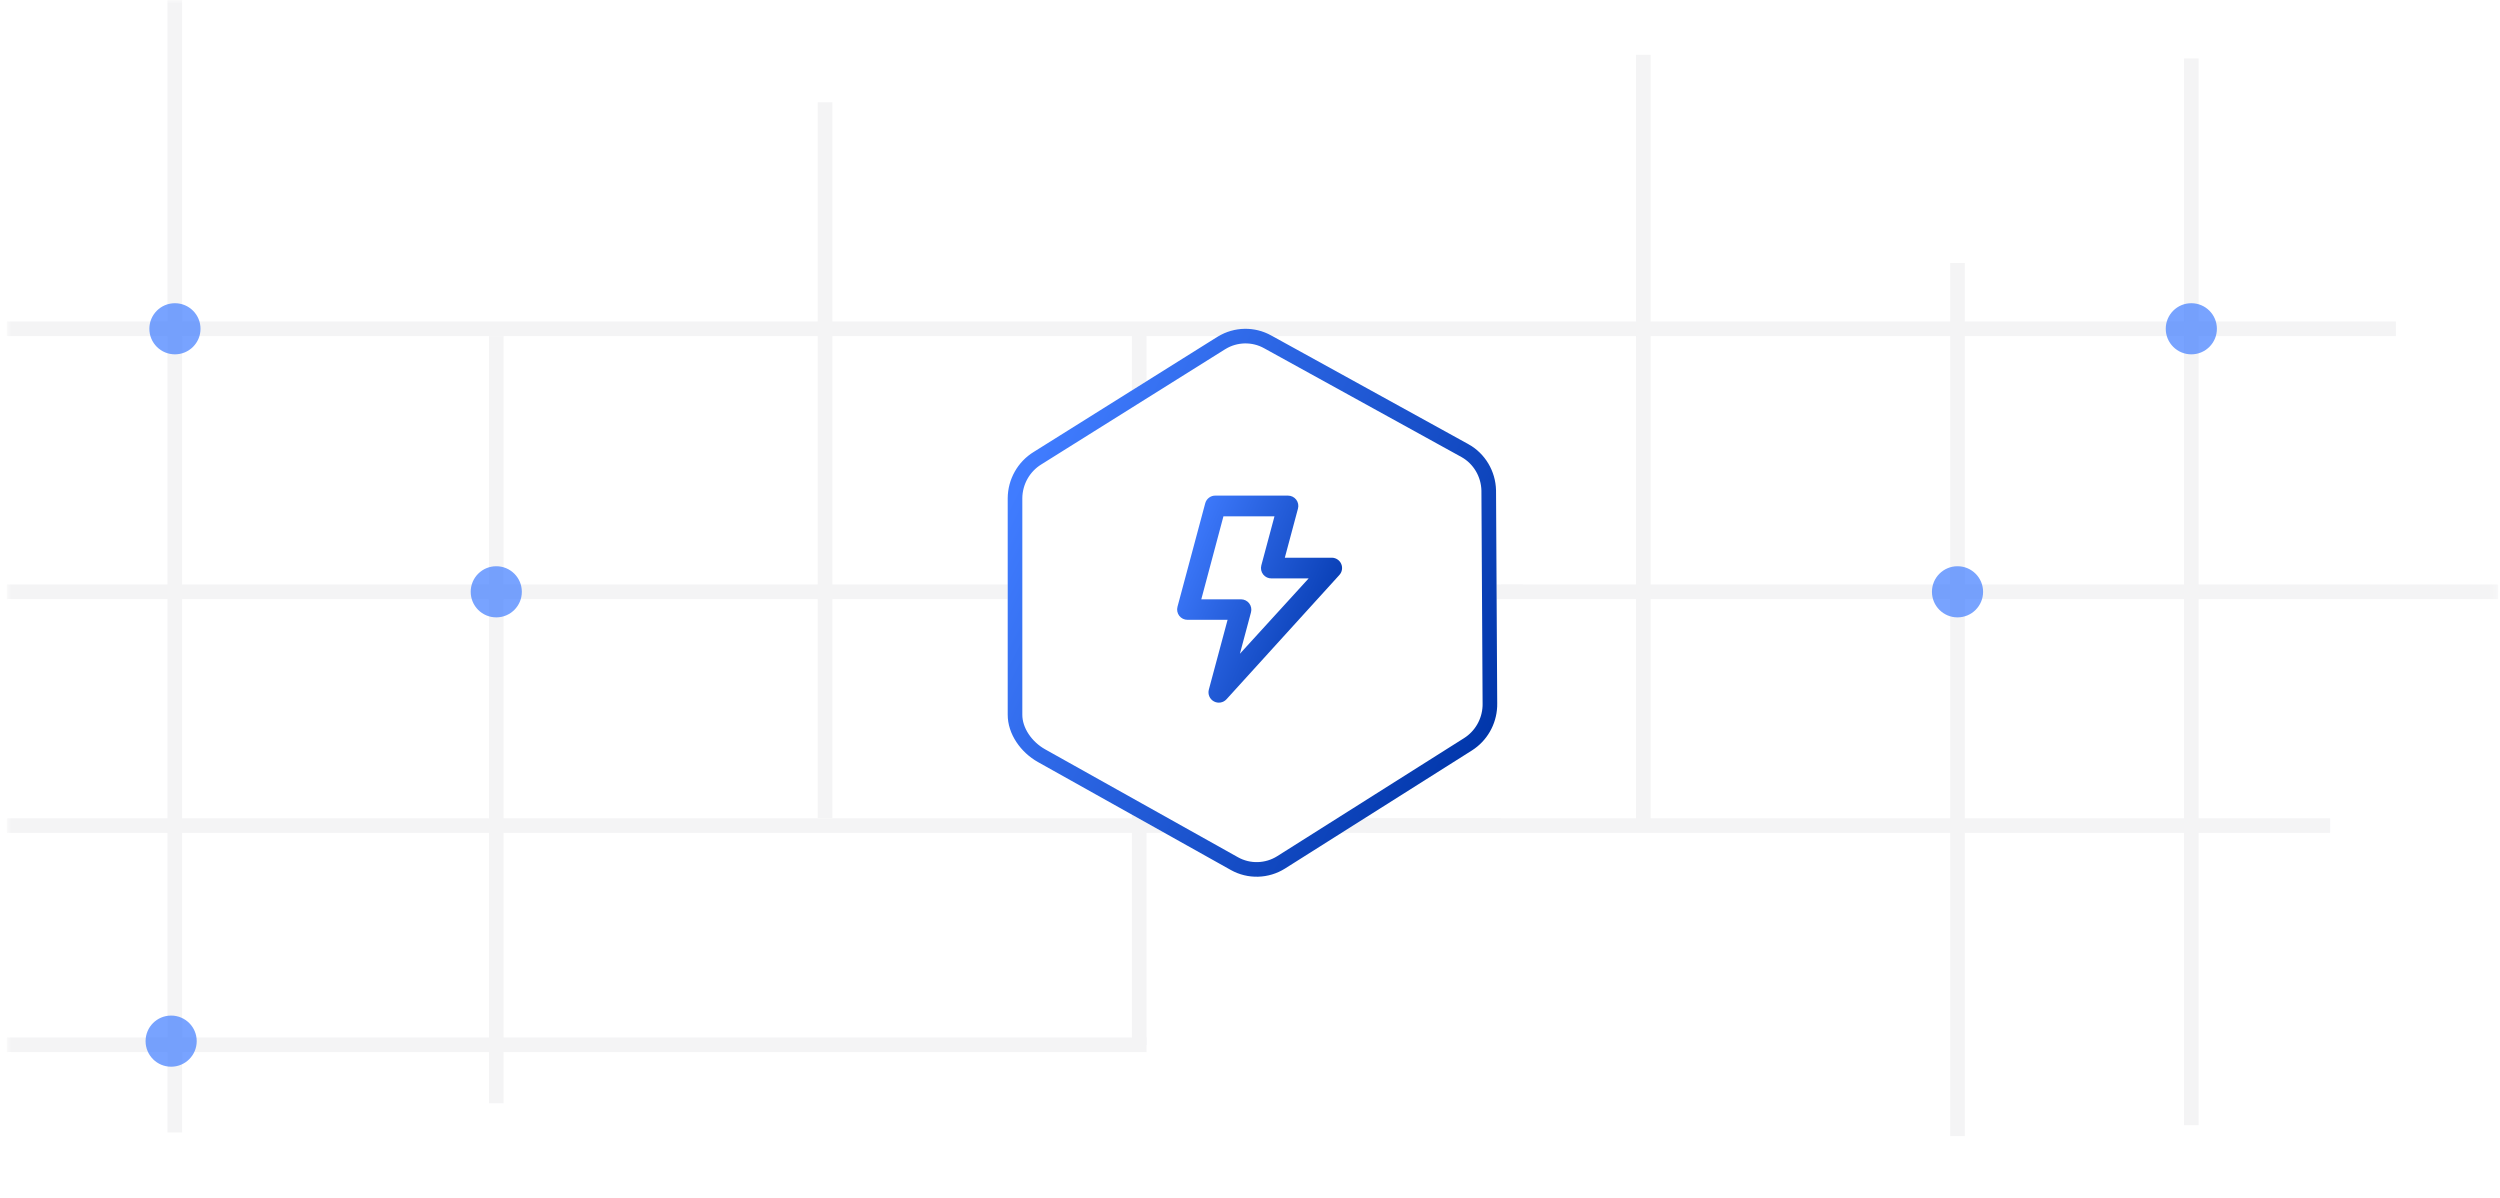 <?xml version="1.0" encoding="UTF-8" standalone="no"?><svg xmlns="http://www.w3.org/2000/svg" xmlns:xlink="http://www.w3.org/1999/xlink" style="width: 100%; height: 100%" viewBox="0 0 338 162" preserveAspectRatio="none" width="338" height="162"><defs><svg width="338" height="162" viewBox="0 0 338 162" fill="none" xmlns="http://www.w3.org/2000/svg" id="svg-1798812611_6608">
<g clip-path="url(#svg-1798812611_6608_clip0_410_7211)" fill="none">
<mask id="svg-1798812611_6608_mask0_410_7211" style="mask-type:luminance" maskUnits="userSpaceOnUse" x="0" y="0" width="338" height="162" fill="none">
<path d="M337.754 0H0.913V162H337.754V0Z" fill="#FFFFFF"></path>
</mask>
<g mask="url(#svg-1798812611_6608_mask0_410_7211)" fill="none">
<path d="M-16.868 141.256H155.01" stroke="#F4F4F5" stroke-width="1.976px" fill="none"></path>
<path d="M184.644 111.622H315.035" stroke="#F4F4F5" stroke-width="1.976px" fill="none"></path>
<path d="M-16.868 80.012H205.882" stroke="#F4F4F5" stroke-width="1.976px" fill="none"></path>
<path d="M-19.831 111.622H202.919" stroke="#F4F4F5" stroke-width="1.976px" fill="none"></path>
<path d="M202.919 80.012H354.547" stroke="#F4F4F5" stroke-width="1.976px" fill="none"></path>
<path d="M296.266 7.902V152.122" stroke="#F4F4F5" stroke-width="1.976px" fill="none"></path>
<path d="M264.656 35.56V153.603" stroke="#F4F4F5" stroke-width="1.976px" fill="none"></path>
<path d="M222.181 7.408V111.622" stroke="#F4F4F5" stroke-width="1.976px" fill="none"></path>
<path d="M-14.892 44.451H323.925" stroke="#F4F4F5" stroke-width="1.976px" fill="none"></path>
<path d="M111.547 13.829V110.634" stroke="#F4F4F5" stroke-width="1.976px" fill="none"></path>
<path d="M154.022 44.451V141.256" stroke="#F4F4F5" stroke-width="1.976px" fill="none"></path>
<path d="M23.632 0V153.11" stroke="#F4F4F5" stroke-width="1.976px" fill="none"></path>
<path d="M67.096 45.438V149.158" stroke="#F4F4F5" stroke-width="1.976px" fill="none"></path>
<path opacity="0.7" d="M67.096 83.47C69.005 83.47 70.553 81.922 70.553 80.012C70.553 78.103 69.005 76.555 67.096 76.555C65.186 76.555 63.638 78.103 63.638 80.012C63.638 81.922 65.186 83.47 67.096 83.47Z" fill="#407CFF"></path>
<path opacity="0.7" d="M23.651 47.908C25.561 47.908 27.109 46.361 27.109 44.451C27.109 42.542 25.561 40.994 23.651 40.994C21.742 40.994 20.194 42.542 20.194 44.451C20.194 46.361 21.742 47.908 23.651 47.908Z" fill="#407CFF"></path>
<path opacity="0.7" d="M23.138 144.22C25.048 144.22 26.596 142.672 26.596 140.762C26.596 138.853 25.048 137.305 23.138 137.305C21.229 137.305 19.681 138.853 19.681 140.762C19.681 142.672 21.229 144.22 23.138 144.22Z" fill="#407CFF"></path>
<path opacity="0.7" d="M296.266 47.908C298.176 47.908 299.724 46.361 299.724 44.451C299.724 42.542 298.176 40.994 296.266 40.994C294.357 40.994 292.809 42.542 292.809 44.451C292.809 46.361 294.357 47.908 296.266 47.908Z" fill="#407CFF"></path>
<path opacity="0.7" d="M264.657 83.47C266.566 83.47 268.114 81.922 268.114 80.012C268.114 78.103 266.566 76.555 264.657 76.555C262.747 76.555 261.199 78.103 261.199 80.012C261.199 81.922 262.747 83.47 264.657 83.47Z" fill="#407CFF"></path>
<g filter="url(#svg-1798812611_6608_filter0_d_410_7211)" fill="none">
<path d="M139.763 61.098L164.641 45.51C166.861 44.154 169.621 44.097 171.88 45.361L198.554 60.067C200.799 61.324 202.21 63.696 202.263 66.299L202.423 95.064C202.475 97.658 201.173 100.088 198.996 101.464L173.744 117.42C171.511 118.831 168.705 118.91 166.412 117.627L140.337 103.032C138.031 101.741 136.225 99.274 136.242 96.599V67.359C136.259 64.797 137.594 62.424 139.763 61.098Z" fill="#FFFFFF"></path>
<path d="M201.436 95.084C201.439 95.225 201.437 95.365 201.43 95.504C201.336 97.593 200.232 99.515 198.469 100.63L173.216 116.586C171.298 117.797 168.868 117.869 166.895 116.764L140.819 102.17C138.747 101.01 137.216 98.823 137.23 96.606V96.599V67.365C137.23 67.364 137.23 67.363 137.23 67.362C137.246 65.141 138.404 63.087 140.278 61.941L140.288 61.935L165.161 46.35C165.165 46.347 165.169 46.345 165.174 46.343C167.077 45.187 169.459 45.138 171.397 46.223L171.403 46.226L198.071 60.929C198.072 60.929 198.073 60.93 198.074 60.93C200.003 62.011 201.228 64.07 201.276 66.312C201.276 66.314 201.276 66.317 201.276 66.319L201.435 95.07L201.436 95.077V95.084Z" stroke="url(&quot;#svg-1798812611_6608_paint0_linear_410_7211&quot;)" stroke-width="1.976px" fill="none"></path>
</g>
<path d="M181.334 76.243C181.231 76.003 181.061 75.797 180.845 75.649C180.63 75.5 180.378 75.415 180.117 75.403H173.707L175.484 68.77C175.542 68.562 175.55 68.344 175.508 68.133C175.467 67.922 175.378 67.723 175.247 67.552C175.117 67.383 174.949 67.246 174.757 67.151C174.566 67.056 174.355 67.007 174.141 67.007H164.346C164.03 66.996 163.72 67.092 163.466 67.28C163.211 67.468 163.028 67.737 162.946 68.042L159.196 82.036C159.139 82.244 159.131 82.461 159.173 82.672C159.214 82.884 159.303 83.082 159.434 83.254C159.566 83.425 159.735 83.563 159.929 83.658C160.124 83.752 160.337 83.801 160.554 83.799H165.969L163.436 93.231C163.353 93.535 163.375 93.859 163.499 94.149C163.623 94.439 163.84 94.678 164.118 94.829C164.394 94.98 164.714 95.032 165.025 94.978C165.336 94.925 165.619 94.767 165.829 94.533L181.082 77.74C181.264 77.541 181.385 77.294 181.429 77.028C181.473 76.763 181.441 76.49 181.334 76.243ZM167.634 88.389L169.132 82.792C169.188 82.584 169.196 82.366 169.155 82.155C169.114 81.944 169.024 81.745 168.894 81.574C168.763 81.405 168.595 81.268 168.404 81.173C168.212 81.078 168.002 81.029 167.788 81.028H162.415L165.409 69.805H172.309L170.531 76.439C170.474 76.65 170.467 76.872 170.512 77.086C170.556 77.301 170.65 77.502 170.785 77.673C170.922 77.845 171.097 77.982 171.295 78.074C171.494 78.165 171.712 78.209 171.93 78.202H176.927L167.634 88.389Z" fill="url(&quot;#svg-1798812611_6608_paint1_linear_410_7211&quot;)"></path>
</g>
</g>
<defs>
<filter id="svg-1798812611_6608_filter0_d_410_7211" x="106.329" y="14.539" width="126.009" height="133.911" filterUnits="userSpaceOnUse" color-interpolation-filters="sRGB">
<feFlood flood-opacity="0" result="BackgroundImageFix"></feFlood>
<feColorMatrix in="SourceAlpha" type="matrix" values="0 0 0 0 0 0 0 0 0 0 0 0 0 0 0 0 0 0 127 0" result="hardAlpha"></feColorMatrix>
<feOffset></feOffset>
<feGaussianBlur stdDeviation="14.956"></feGaussianBlur>
<feComposite in2="hardAlpha" operator="out"></feComposite>
<feColorMatrix type="matrix" values="0 0 0 0 0.251 0 0 0 0 0.486 0 0 0 0 1 0 0 0 0.18 0"></feColorMatrix>
<feBlend mode="normal" in2="BackgroundImageFix" result="effect1_dropShadow_410_7211"></feBlend>
<feBlend mode="normal" in="SourceGraphic" in2="effect1_dropShadow_410_7211" result="shape"></feBlend>
</filter>
<linearGradient id="svg-1798812611_6608_paint0_linear_410_7211" x1="136.891" y1="67.173" x2="202.424" y2="99.623" gradientUnits="userSpaceOnUse">
<stop stop-color="#407CFF"></stop>
<stop offset="1" stop-color="#0035A9"></stop>
</linearGradient>
<linearGradient id="svg-1798812611_6608_paint1_linear_410_7211" x1="159.085" y1="72.988" x2="183.452" y2="83.431" gradientUnits="userSpaceOnUse">
<stop stop-color="#407CFF"></stop>
<stop offset="1" stop-color="#0035A9"></stop>
</linearGradient>
<clipPath id="svg-1798812611_6608_clip0_410_7211">
<rect width="336.841" height="162" fill="white" transform="translate(0.913)"></rect>
</clipPath>
<linearGradient id="svg-1798812611_6608_paint0_linear_410_7211" x1="136.891" y1="67.173" x2="202.424" y2="99.623" gradientUnits="userSpaceOnUse">
<stop stop-color="#407CFF"></stop>
<stop offset="1" stop-color="#0035A9"></stop>
</linearGradient><linearGradient id="svg-1798812611_6608_paint1_linear_410_7211" x1="159.085" y1="72.988" x2="183.452" y2="83.431" gradientUnits="userSpaceOnUse">
<stop stop-color="#407CFF"></stop>
<stop offset="1" stop-color="#0035A9"></stop>
</linearGradient><linearGradient id="svg-1798812611_6608_paint0_linear_410_7211" x1="136.891" y1="67.173" x2="202.424" y2="99.623" gradientUnits="userSpaceOnUse">
<stop stop-color="#407CFF"></stop>
<stop offset="1" stop-color="#0035A9"></stop>
</linearGradient><linearGradient id="svg-1798812611_6608_paint1_linear_410_7211" x1="159.085" y1="72.988" x2="183.452" y2="83.431" gradientUnits="userSpaceOnUse">
<stop stop-color="#407CFF"></stop>
<stop offset="1" stop-color="#0035A9"></stop>
</linearGradient></defs>
</svg></defs><use href="#svg-1798812611_6608"></use></svg>